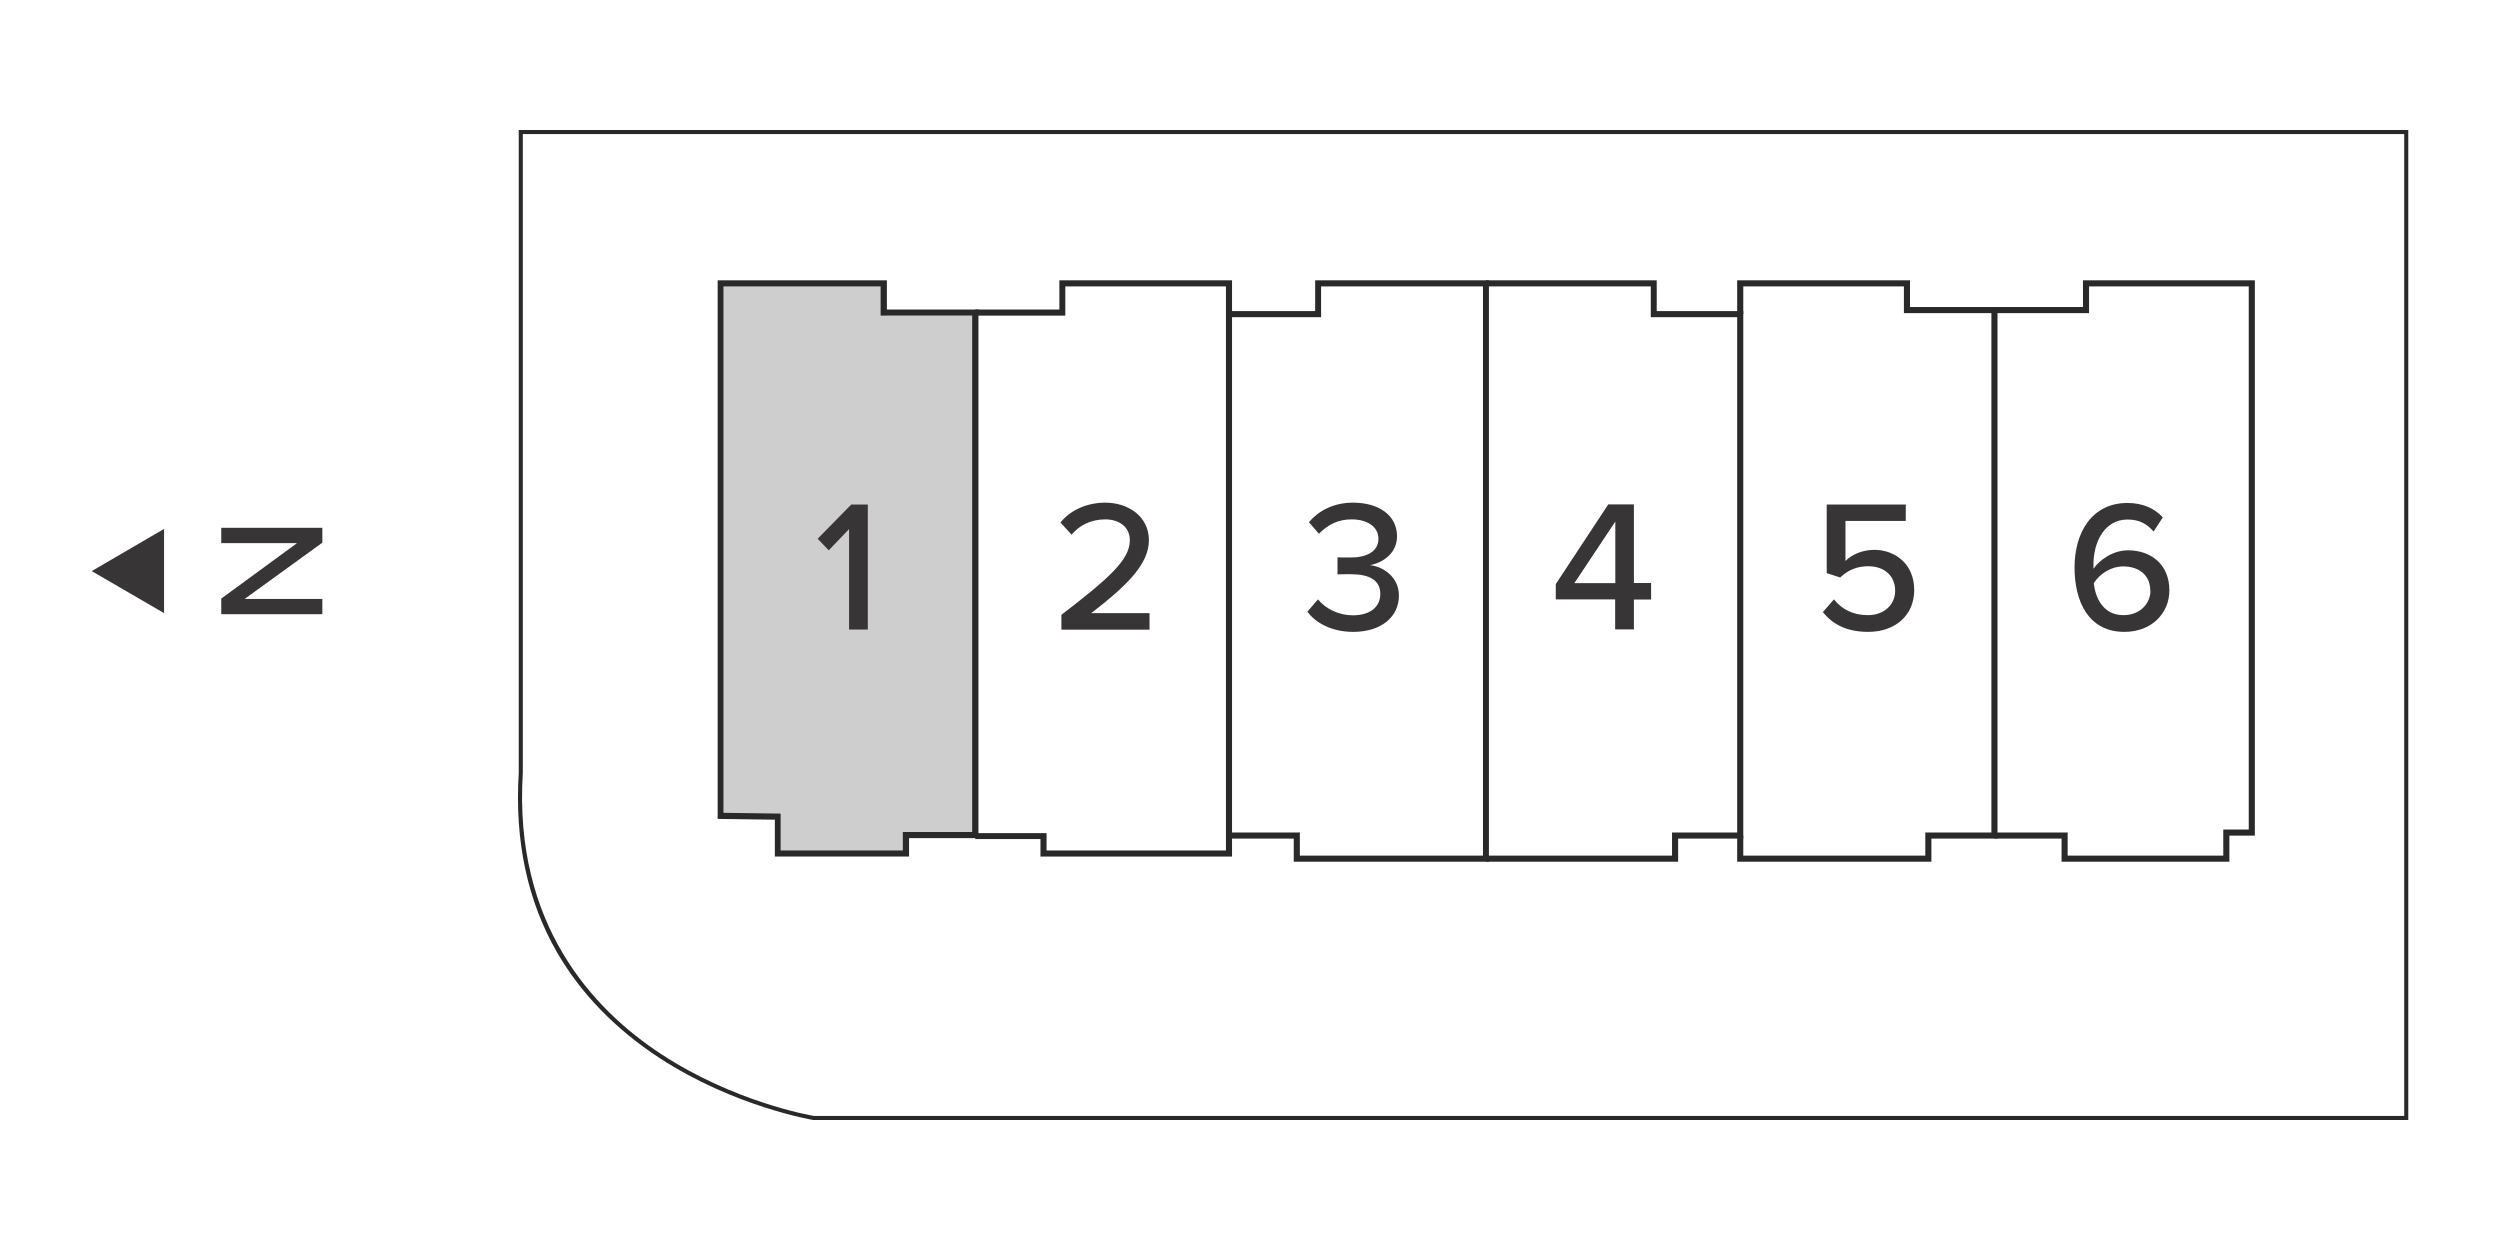<?xml version="1.0" encoding="UTF-8"?> <svg xmlns="http://www.w3.org/2000/svg" xmlns:xlink="http://www.w3.org/1999/xlink" id="Layer_1" viewBox="0 0 160 80"><defs><clipPath id="clippath"><rect x="5.87" y="8.32" width="148.27" height="63.36" style="fill: none;"></rect></clipPath><clipPath id="clippath-1"><rect x="5.87" y="8.32" width="148.27" height="63.36" style="fill: none;"></rect></clipPath><clipPath id="clippath-2"><rect x="5.87" y="8.32" width="148.27" height="63.36" style="fill: none;"></rect></clipPath></defs><polyline points="62.52 19.84 62.52 53.25 58.16 53.25 58.16 54.47 49.88 54.47 49.88 52.24 45.99 52.24 45.99 17.97 56.72 17.97 56.72 20.2 62.55 20.2" style="fill: #cecece;"></polyline><path d="M49.97,54.43h7.81v-1.18h4.44V20.2h-5.86v-1.87h-10.06v33.69l3.66.05v2.36ZM58.18,54.82h-8.59v-2.36l-3.66-.05V17.94h10.83v1.87h5.86v33.83h-4.44v1.18Z" style="fill: #292929;"></path><polygon points="78.85 54.82 66.59 54.82 66.59 53.7 62.42 53.7 62.42 53.32 66.98 53.32 66.98 54.43 78.46 54.43 78.46 18.33 68.18 18.33 68.18 20.2 62.42 20.2 62.42 19.81 67.8 19.81 67.8 17.94 78.85 17.94 78.85 54.82" style="fill: #292929;"></polygon><polygon points="95.29 55.15 82.8 55.15 82.8 53.67 78.66 53.67 78.66 53.28 83.19 53.28 83.19 54.76 94.91 54.76 94.91 18.33 84.55 18.33 84.55 20.3 78.66 20.3 78.66 19.91 84.17 19.91 84.17 17.94 95.29 17.94 95.29 55.15" style="fill: #292929;"></polygon><polygon points="107.4 55.15 95.1 55.15 95.1 54.76 107.01 54.76 107.01 53.28 111.18 53.28 111.18 20.3 105.65 20.3 105.65 18.33 95.1 18.33 95.1 17.94 106.03 17.94 106.03 19.91 111.57 19.91 111.57 53.67 107.4 53.67 107.4 55.15" style="fill: #292929;"></polygon><polygon points="123.61 55.15 111.18 55.15 111.18 53.48 111.57 53.48 111.57 54.76 123.22 54.76 123.22 53.28 127.45 53.28 127.45 20.04 121.85 20.04 121.85 18.33 111.57 18.33 111.57 20.11 111.18 20.11 111.18 17.94 122.24 17.94 122.24 19.65 127.84 19.65 127.84 53.67 123.61 53.67 123.61 55.15" style="fill: #292929;"></polygon><polygon points="142.68 55.15 131.94 55.15 131.94 53.67 127.65 53.67 127.65 53.28 132.33 53.28 132.33 54.76 142.29 54.76 142.29 53.09 143.92 53.09 143.92 18.33 133.7 18.33 133.7 20.04 127.65 20.04 127.65 19.65 133.31 19.65 133.31 17.94 144.31 17.94 144.31 53.48 142.68 53.48 142.68 55.15" style="fill: #292929;"></polygon><g style="clip-path: url(#clippath);"><path d="M52.08,71.42h101.79V8.58H33.46v40.88c-.6,9.69,4.49,15.15,8.87,18.01,4.65,3.05,9.51,3.91,9.76,3.95M154.13,71.68H52.05s-5.06-.84-9.86-3.98c-2.82-1.85-5.02-4.12-6.54-6.75-1.9-3.29-2.72-7.16-2.45-11.49V8.32h120.93v63.36Z" style="fill: #292929;"></path></g><polygon points="20.63 34.73 15.66 38.33 20.63 38.33 20.63 39.31 14.16 39.31 14.16 38.31 19.01 34.76 14.16 34.76 14.16 33.78 20.63 33.78 20.63 34.73" style="fill: #373535;"></polygon><polygon points="5.87 36.55 10.5 39.24 10.5 33.85 5.87 36.55" style="fill: #373535;"></polygon><polygon points="55.54 40.29 55.54 32.29 54.48 32.29 52.33 34.48 53.04 35.22 54.34 33.86 54.34 40.29 55.54 40.29" style="fill: #373535;"></polygon><g style="clip-path: url(#clippath-1);"><path d="M73.57,40.29v-1.05h-3.73c2.19-1.69,3.69-3.1,3.69-4.66s-1.36-2.41-2.79-2.41c-1.12,0-2.21.44-2.87,1.27l.71.78c.49-.59,1.22-.98,2.17-.98.78,0,1.56.41,1.56,1.34,0,1.26-1.38,2.46-4.38,4.77v.95h5.64Z" style="fill: #373535;"></path><path d="M83.66,39.13c.52.72,1.55,1.31,2.94,1.31,1.81,0,2.93-.97,2.93-2.32,0-1.26-1.1-1.88-1.86-1.95.79-.14,1.74-.73,1.74-1.85,0-1.34-1.17-2.15-2.81-2.15-1.28,0-2.23.54-2.83,1.25l.64.74c.59-.6,1.25-.92,2.09-.92.95,0,1.72.43,1.72,1.25s-.79,1.19-1.76,1.19c-.31,0-.73,0-.86-.01v1.09c.12-.01.54-.01.86-.01,1.16,0,1.88.37,1.88,1.26,0,.84-.66,1.37-1.76,1.37-.9,0-1.73-.41-2.23-1.02l-.67.78Z" style="fill: #373535;"></path></g><path d="M103.38,37.32h-2.62l2.62-3.94v3.94ZM104.57,40.29v-1.92h1.1v-1.06h-1.1v-5.03h-1.64l-3.36,5.1v.98h3.8v1.92h1.2Z" style="fill: #373535;"></path><g style="clip-path: url(#clippath-2);"><path d="M116.67,39.18c.62.78,1.53,1.26,2.9,1.26,1.69,0,2.94-1.03,2.94-2.68s-1.21-2.57-2.56-2.57c-.78,0-1.45.32-1.84.71v-2.56h3.86v-1.05h-5.06v4.39l.86.28c.53-.5,1.1-.72,1.8-.72,1.03,0,1.72.61,1.72,1.57,0,.88-.7,1.56-1.74,1.56-.94,0-1.66-.36-2.18-1.01l-.71.82Z" style="fill: #373535;"></path><path d="M137.63,37.82c0,.71-.58,1.55-1.73,1.55-1.31,0-1.8-1.12-1.9-2.05.42-.64,1.14-1.07,1.88-1.07.95,0,1.74.5,1.74,1.57M132.77,36.31c0,2.2.9,4.13,3.19,4.13,1.76,0,2.88-1.21,2.88-2.65,0-1.7-1.21-2.57-2.65-2.57-.98,0-1.85.64-2.2,1.18-.01-.08-.01-.17-.01-.26,0-1.49.73-2.89,2.18-2.89.79,0,1.26.3,1.67.77l.59-.91c-.51-.55-1.25-.92-2.26-.92-2.29,0-3.39,1.9-3.39,4.14" style="fill: #373535;"></path></g></svg> 